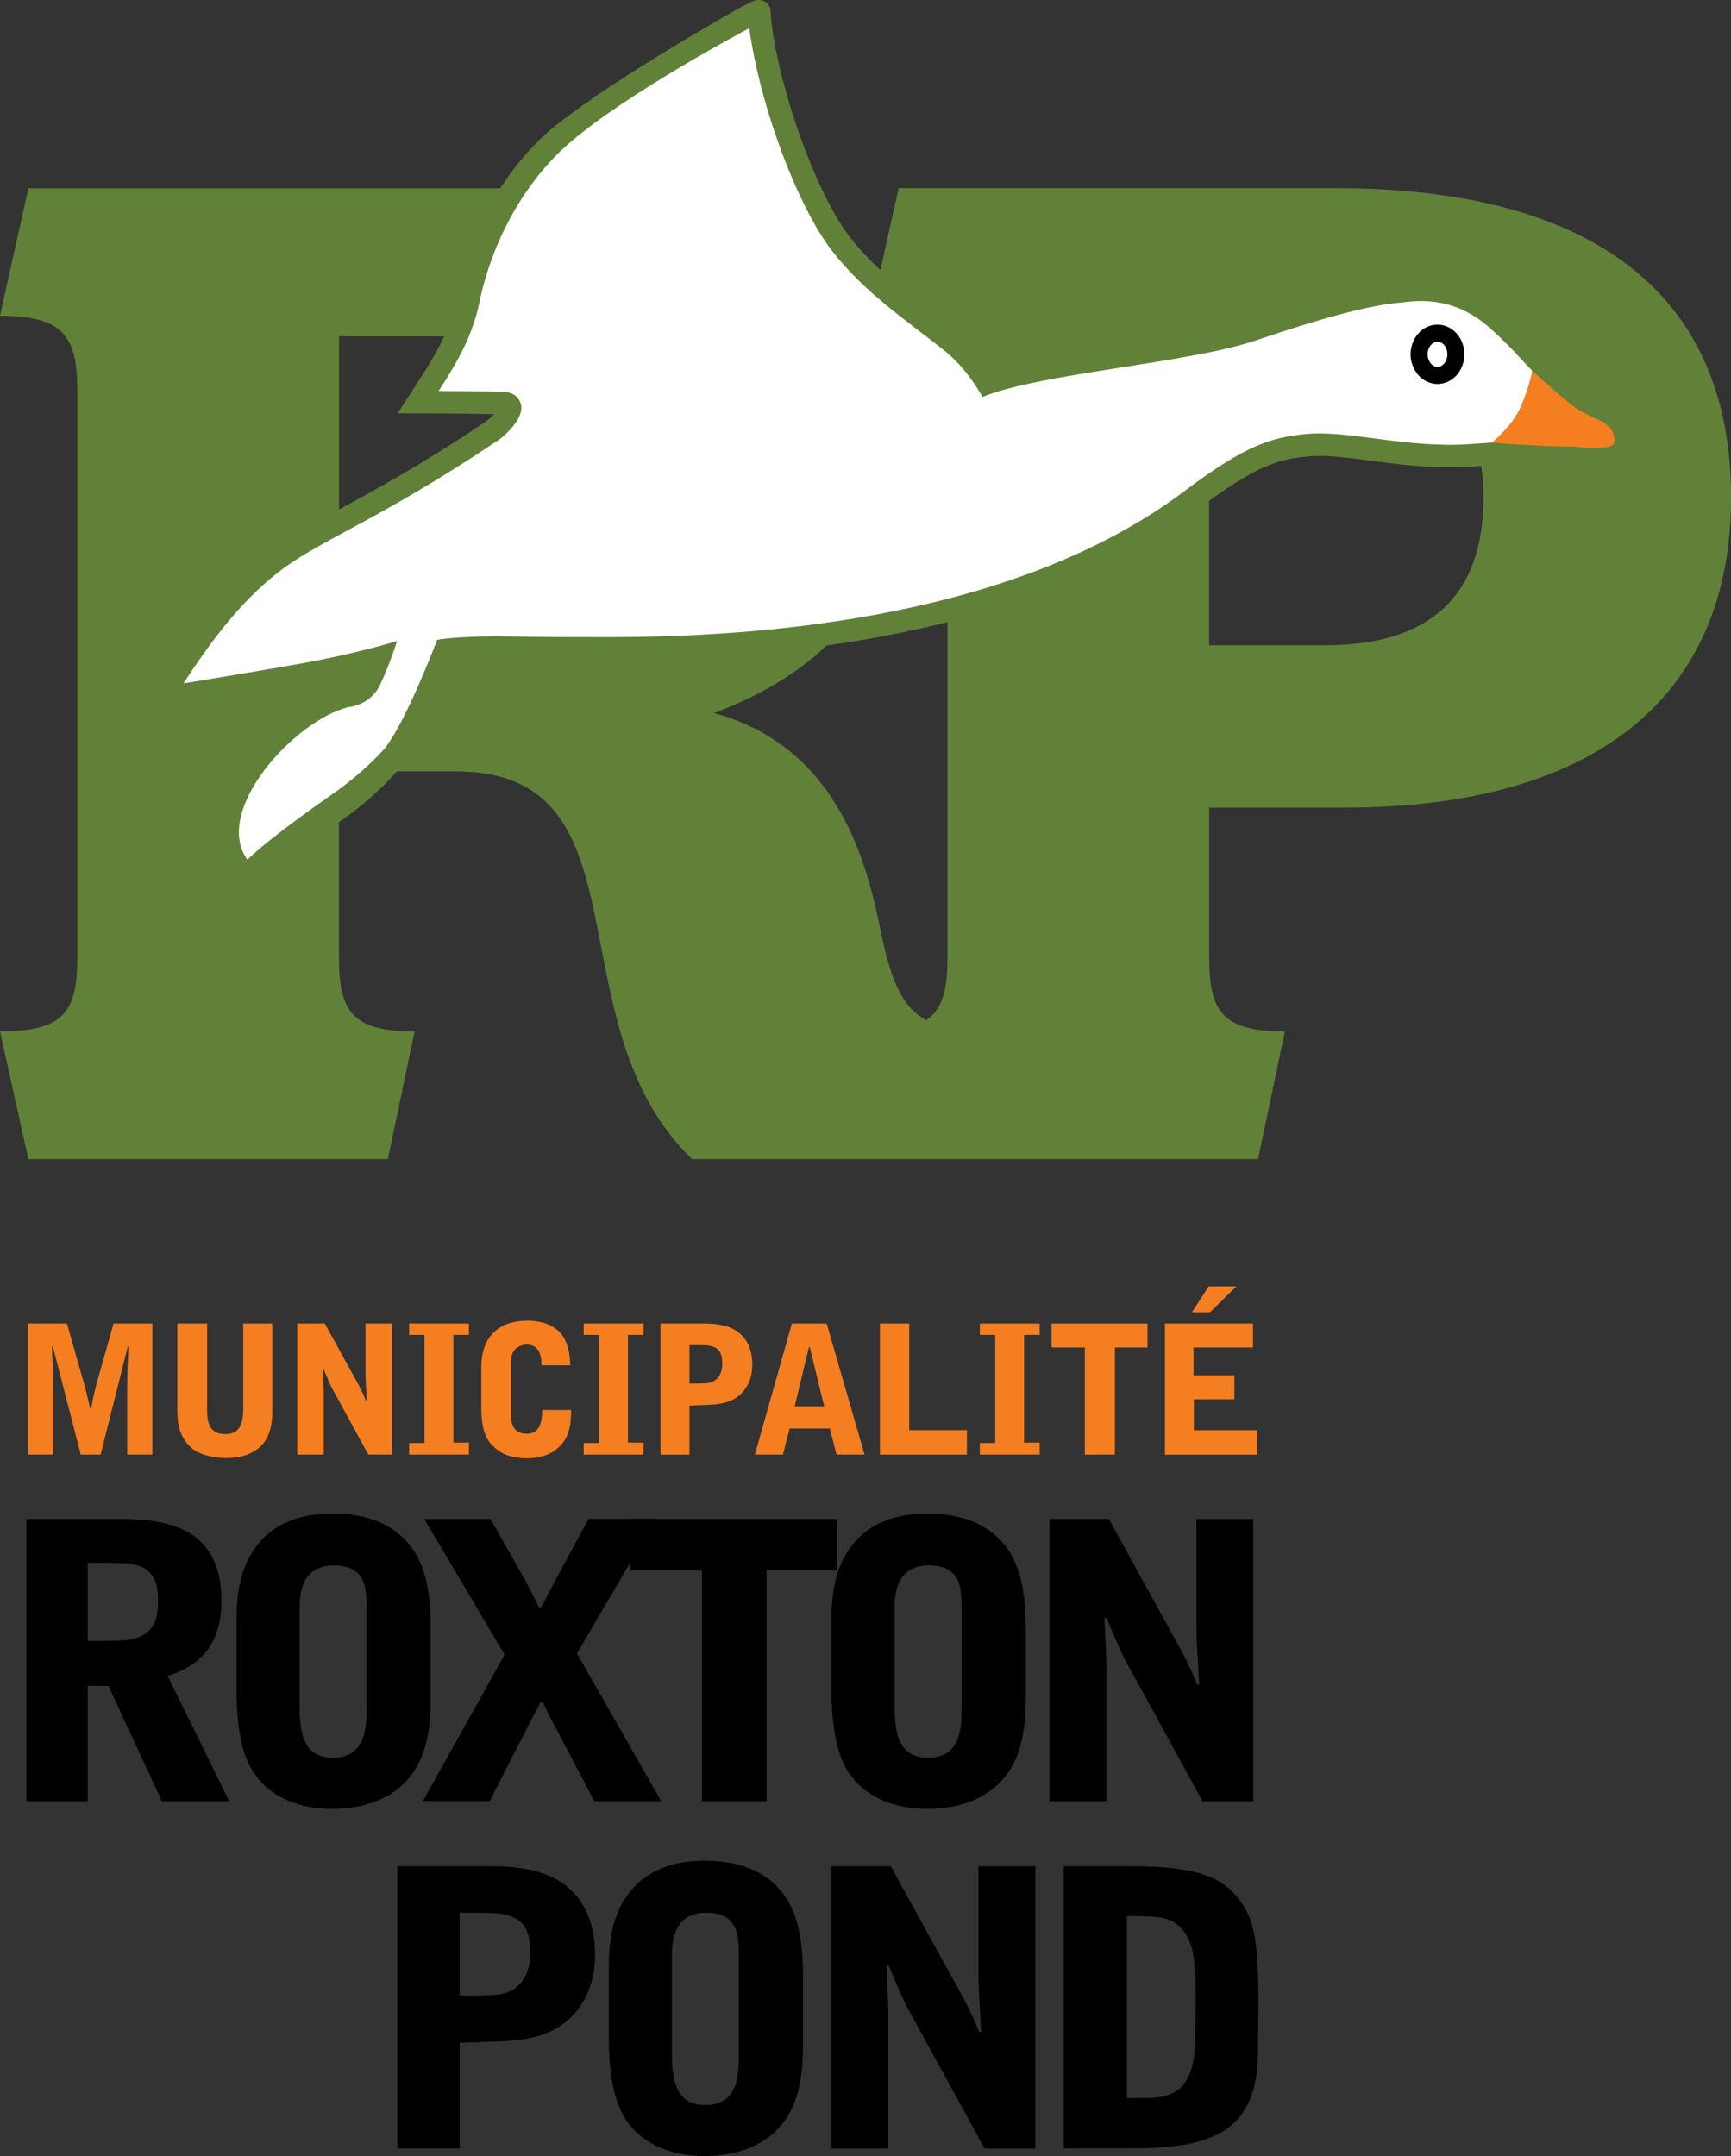 <?xml version="1.0" encoding="utf-8"?>
<!-- Generator: Adobe Illustrator 23.0.4, SVG Export Plug-In . SVG Version: 6.00 Build 0)  -->
<svg version="1.1" id="Roxton" xmlns="http://www.w3.org/2000/svg" xmlns:xlink="http://www.w3.org/1999/xlink" x="0px" y="0px"
	 viewBox="0 0 242.77 302.41" style="enable-background:new 0 0 242.77 302.41;" xml:space="preserve">
<rect x="0" y="0" width="242.77" height="302.41" fill="#333333" stroke="none"/>
<style type="text/css">
	.st0{fill:#618138;}
	.st1{fill:#FFFFFF;}
	.st2{fill:#F57E20;}
</style>
<g>
	<g>
		<path class="st0" d="M185.73,90.51h-16.15V70.24c3.43-2.49,5.9-3.94,7.88-4.79c2.25-0.95,3.87-1.23,6.06-1.44
			c0.47-0.04,0.98-0.06,1.52-0.06c4.41-0.04,10.84,1.57,18.28,1.6c1.05,0,2.1-0.03,3.18-0.11c0.44-0.03,0.85-0.06,1.25-0.09
			c0.2,1.41,0.3,2.87,0.3,4.37C208.06,81.66,202.53,90.51,185.73,90.51 M132.88,134.28c0,4.43-0.63,7.24-3,8.81
			c-3.63-2-5.08-6.09-6.51-13.23c-1.99-9.51-6.19-25.21-23.22-29.85c6.45-2.43,11.72-5.59,15.79-9.48
			c5.59-0.78,11.29-1.84,16.94-3.27V134.28z M69.22,58.14c-0.43,0.48-1,0.93-1.14,1.02c-9.14,6.14-15.52,9.58-20.53,12.29V47.17
			h14.75c-1.06,2.29-2.38,4.4-3.41,5.97l-3.12,4.84l5.76,0.02c2.26,0.01,5.39,0.03,7.76,0.09C69.25,58.1,69.23,58.12,69.22,58.14
			 M187.27,26.39h-61.24l-2.55,11.49c-1.54-1.44-2.99-2.96-4.31-4.67c-3.85-4.86-8.99-17.51-10.76-28.46
			c-0.23-1.58-0.3-2.47-0.33-3.1c-0.01-0.61-0.36-1.21-0.82-1.42c-0.44-0.24-0.7-0.22-0.86-0.23c-0.62,0.04-0.66,0.13-0.9,0.21
			c-0.72,0.31-2.13,1.07-4.57,2.5c-3.38,1.95-9.5,5.56-15.24,9.36c-0.88,0.57-1.76,1.14-2.68,1.76c0.01,0.01,0.03,0.02,0.04,0.03
			c-1.91,1.31-3.71,2.62-5.27,3.86c-2.83,2.3-5.44,5.33-7.63,8.68H3.98L0,44.29c8.85,0,10.84,2.87,10.84,10.39v79.6
			c0,7.52-1.77,10.39-10.84,10.39l3.98,17.91h50.41l3.76-17.91c-8.84,0-10.61-2.87-10.61-10.39v-18.97c0.07-0.05,0.14-0.1,0.21-0.15
			c3.25-2.24,5.83-4.61,7.91-6.97h8.24c27.64,0,13.27,35.15,33.17,54.39h79.37l3.76-17.91c-8.84,0-10.61-2.87-10.61-10.39v-21.01
			h19.01c34.5,0,54.18-15.03,54.18-43.56C242.77,41.2,223.31,26.39,187.27,26.39"/>
	</g>
	<path class="st1" d="M213.46,57.38c1.11-2.44,1.43-5.34,1.43-5.37c-0.31-0.34-0.62-0.68-0.94-0.99c-0.45-0.45-2.6-2.97-5.33-5.3
		c-5.33-4.55-10.68-3.4-12.26-3.27c-4.41,0.35-11.48,2.32-20.17,5.28c-9.39,3.2-30.43,4.64-38.4,7.95
		c-0.24-0.39-2.08-3.92-5.43-6.58c-5.32-4.23-11.11-8.04-15.7-13.96c-4.54-5.87-9.88-19.36-11.59-31.18
		c-0.16,0.09-17.16,9.07-25.34,16.21c-6.03,5.26-10.7,13.48-12.51,22.31c-1.07,5.23-3.87,9.51-5.7,12.36
		c2.69,0.01,6.56,0.04,9.06,0.12c0.52,0.02,1.07,0.11,1.63,0.48c0.57,0.37,0.92,1.17,0.91,1.77c-0.04,1.87-2.35,3.93-3.28,4.56
		C52.2,73.59,44.41,75.81,38.34,80.81c-4.62,3.79-8.46,8.66-12.61,15.04c4.14-0.67,11.13-1.84,16.24-2.74
		c8.21-1.46,13.73-3.21,13.73-3.21s-1.01,3.16-2.33,6.03c-1.42,3.08-4.55,3.25-4.55,3.25c-7.58,1.94-19.04,14.52-14.13,21.39
		c1.98-1.94,6.37-5.3,11.59-8.95c3.22-2.23,5.73-4.48,7.69-6.65c1.12-1.49,3.29-4.87,7.35-15.23c1.02-0.22,5.18-0.58,10.06-0.47
		c3.77,0.08,8.47,0.09,13.81,0.09c23.36,0.03,57.95-3.12,81.08-20.59c8.56-6.47,12.32-7.47,16.97-7.9
		c5.99-0.56,13.97,2.05,23.06,1.41c1.13-0.08,2.14-0.15,3.05-0.22C209.67,61.81,212.5,59.49,213.46,57.38"/>
	<path class="st2" d="M224.63,59.1c-0.98-0.5-2.9-1.23-4.28-2.36c-0.86-0.71-1.38-1.12-1.58-1.29c-0.31-0.26-3.88-3.44-3.88-3.44
		s-0.37,2.23-1.62,5.06c-1.23,2.78-4.06,5.03-4.06,5.03s4.41,0.31,7.81,0.46c0.95,0.04,2.57,0.06,3.81,0.07
		c0.43,0.07,5.63,0.8,5.61-0.8C226.43,60.21,225.25,59.41,224.63,59.1"/>
	<path d="M200.22,49.69c0.01,1.11,0.76,1.78,1.39,1.78c0.63,0,1.37-0.67,1.38-1.78c-0.01-1.11-0.75-1.78-1.38-1.78
		C200.98,47.91,200.23,48.58,200.22,49.69 M197.83,49.69c0.01-2.17,1.55-4.14,3.78-4.16c2.22,0.03,3.77,1.99,3.77,4.16
		c0,2.18-1.55,4.14-3.77,4.17C199.39,53.83,197.84,51.87,197.83,49.69"/>
	<g>
		<path d="M12.3,252.63H3.72v-39.59h12.78c6.42,0,14.56,0.86,14.56,11.49c0,5.02-2,8.85-7.55,10.52l8.63,17.58h-9.44l-7.5-16.18
			H12.3V252.63z M12.3,230.14c4.91,0,5.66,0,6.9-0.43c2.75-0.97,2.97-3.13,2.97-5.29c0-2.75-0.86-4.1-2.59-4.75
			c-1.35-0.48-2.43-0.48-7.28-0.48V230.14z"/>
		<path d="M33.18,227.01c0-4.05,0.7-7.93,3.45-10.95c2.48-2.75,6.2-3.77,9.92-3.77c4.04,0,7.77,0.97,10.41,3.83
			c2.21,2.37,3.45,5.88,3.45,12.24v9.6c0,5.56-0.92,9.11-3.4,11.81c-3.29,3.56-8.04,3.94-10.57,3.94c-3.88,0-10.25-1.4-12.24-8.09
			c-0.86-2.81-1.02-6.26-1.02-7.98V227.01z M42.02,239.41c0,4.16,0.81,7.12,4.69,7.12c4.69,0,4.69-4.37,4.69-7.12v-13.76
			c0-2.75,0-6.09-4.58-6.09c-4.8,0-4.8,4.53-4.8,6.09V239.41z"/>
	</g>
	<g>
		<path d="M70.77,232.08L59.5,213.04h9.28l4.75,8.36c0.38,0.65,1.73,3.45,2.05,4.04h0.32c0.97-1.89,1.08-2.05,2.16-4.1l4.48-8.31
			h9.44l-11.06,18.88l11.81,20.71h-9.38l-5.28-10.03c-1.24-2.32-1.35-2.59-1.94-3.83h-0.32c-0.81,1.51-0.92,1.78-2.05,3.93
			l-5.07,9.92h-9.38L70.77,232.08z"/>
		<path d="M117.38,213.04v7.22h-9.87v32.36h-9.06v-32.36H88.36v-7.22H117.38z"/>
	</g>
	<g>
		<path d="M116.62,227.01c0-4.05,0.7-7.93,3.45-10.95c2.48-2.75,6.2-3.77,9.92-3.77c4.05,0,7.77,0.97,10.41,3.83
			c2.21,2.37,3.46,5.88,3.46,12.24v9.6c0,5.56-0.92,9.11-3.4,11.81c-3.29,3.56-8.03,3.94-10.57,3.94c-3.88,0-10.25-1.4-12.24-8.09
			c-0.86-2.81-1.02-6.26-1.02-7.98V227.01z M125.47,239.41c0,4.16,0.81,7.12,4.69,7.12c4.7,0,4.7-4.37,4.7-7.12v-13.76
			c0-2.75,0-6.09-4.59-6.09c-4.8,0-4.8,4.53-4.8,6.09V239.41z"/>
		<path d="M147.21,213.04h8.3l10.19,18.5c0.43,0.81,0.97,1.89,1.35,2.7c0.16,0.32,0.7,1.78,0.86,2.05h0.27l-0.22-3.99
			c-0.16-2.7-0.16-3.02-0.16-4.53v-14.72h7.98v39.59h-7.12l-10.52-19.2c-0.86-1.56-0.92-1.73-2.97-6.53h-0.27
			c0.06,1.13,0.27,6.15,0.27,7.17v18.56h-7.98V213.04z"/>
	</g>
	<g>
		<path d="M55.73,261.75h13.05c5.82,0,8.95,1.24,11.06,3.13c2.48,2.21,3.61,5.39,3.61,9.33c0,6.15-3.4,9.06-5.18,10.14
			c-2.86,1.73-5.99,1.89-9.06,2l-4.75,0.16v14.83h-8.74V261.75z M64.46,279.87c4.15,0,5.72,0,6.74-0.43c0.7-0.27,3.18-1.46,3.18-5.5
			c0-3.83-1.46-4.63-2.64-5.12c-1.4-0.54-2.05-0.54-7.28-0.54V279.87z"/>
		<path d="M85.39,275.71c0-4.04,0.7-7.92,3.45-10.95c2.48-2.75,6.2-3.78,9.92-3.78c4.05,0,7.77,0.97,10.41,3.83
			c2.21,2.37,3.45,5.88,3.45,12.24v9.6c0,5.55-0.92,9.11-3.4,11.81c-3.29,3.56-8.04,3.94-10.57,3.94c-3.88,0-10.25-1.4-12.24-8.09
			c-0.86-2.8-1.02-6.26-1.02-7.98V275.71z M94.24,288.12c0,4.15,0.81,7.12,4.69,7.12c4.69,0,4.69-4.37,4.69-7.12v-13.75
			c0-2.75,0-6.1-4.58-6.1c-4.8,0-4.8,4.53-4.8,6.1V288.12z"/>
		<path d="M116.62,261.75h8.31l10.19,18.5c0.43,0.81,0.97,1.89,1.35,2.7c0.16,0.32,0.7,1.78,0.86,2.05h0.27l-0.21-3.99
			c-0.16-2.7-0.16-3.02-0.16-4.53v-14.72h7.98v39.59h-7.12l-10.52-19.2c-0.86-1.57-0.92-1.72-2.97-6.52h-0.27
			c0.05,1.13,0.27,6.14,0.27,7.17v18.55h-7.98V261.75z"/>
		<path d="M149.2,261.75h9.6c9.66,0,13.05,1.83,15.32,5.12c1.72,2.53,2.37,5.28,2.37,14.18l-0.06,6.74c0,4.48-1.08,9.22-5.45,11.44
			c-2.86,1.46-5.28,1.72-8.47,1.99c-1.13,0.11-6.8,0.11-13.32,0.11V261.75z M158.05,294.27h2.48c3.51,0,7.07-0.65,7.07-8.25
			c0-1.35,0.1-3.5,0.1-4.86c0-4.74-0.1-8.03-1.46-9.98c-1.67-2.43-3.56-2.43-8.2-2.43V294.27z"/>
	</g>
	<g>
		<path class="st2" d="M3.98,185.63h5.41l2.18,7.67c0.23,0.82,0.33,1.1,0.53,1.93c0.1,0.38,0.48,1.98,0.55,2.3h0.13
			c0.27-1.53,0.55-2.68,1-4.31l2.15-7.59h5.44v18.39h-3.53v-9.9c0-1.3,0.1-3.48,0.18-5.24h-0.1l-3.81,15.14h-2.78l-3.91-15.14H7.28
			c0.03,0.86,0.18,4.59,0.18,5.37v9.77H3.98V185.63z"/>
		<path class="st2" d="M24.87,185.63h4.18v12.12c0,1.1,0,3.39,2.48,3.39c0.78,0,2.58,0,2.58-3.36v-12.15h4.08v12.18
			c0,1.1-0.02,3.76-1.9,5.29c-1.28,1.03-2.86,1.4-4.53,1.4c-1.93,0-3.91-0.48-5.04-1.53c-1.78-1.68-1.85-3.79-1.85-5.44V185.63z"/>
		<path class="st2" d="M41.69,185.63h3.86l4.73,8.59c0.2,0.38,0.45,0.88,0.63,1.26c0.08,0.15,0.33,0.82,0.4,0.95h0.13l-0.1-1.86
			c-0.08-1.26-0.08-1.4-0.08-2.1v-6.84h3.71v18.39h-3.31l-4.88-8.92c-0.4-0.72-0.43-0.8-1.38-3.03h-0.13
			c0.03,0.52,0.13,2.86,0.13,3.33v8.62h-3.71V185.63z"/>
	</g>
	<g>
		<path class="st2" d="M57.38,204.02v-1.63h2.16v-15.16h-2.16v-1.6h8.39v1.6h-2.18v15.11h2.18v1.68H57.38z"/>
		<path class="st2" d="M67.5,191.82c0-4.21,2.26-6.59,6.54-6.59c1.1,0,2.76,0.22,4.03,1.23c1.65,1.3,1.86,3.56,1.91,5.03h-4.03
			c-0.02-0.9-0.07-2.9-2.08-2.9c-0.5,0-1.13,0.2-1.53,0.57c-0.65,0.6-0.68,1.5-0.68,2.01v6.99c0,1,0,2.93,2.23,2.93
			c1.65,0,2.15-1.36,2.15-3.33h4.06c-0.02,1.33-0.05,1.48-0.17,2.26c-0.15,0.73-0.4,2.06-1.93,3.28c-1.3,1.06-3.21,1.23-4.01,1.23
			c-2.13,0-3.61-0.5-4.76-1.63c-0.75-0.72-1.73-1.78-1.73-5.54V191.82z"/>
	</g>
	<g>
		<path class="st2" d="M81.86,204.02v-1.63h2.16v-15.16h-2.16v-1.6h8.39v1.6h-2.18v15.11h2.18v1.68H81.86z"/>
		<path class="st2" d="M92.63,185.63h6.06c2.71,0,4.16,0.58,5.14,1.46c1.15,1.03,1.68,2.5,1.68,4.33c0,2.86-1.58,4.21-2.41,4.71
			c-1.33,0.8-2.78,0.88-4.21,0.93l-2.2,0.08v6.89h-4.06V185.63z M96.69,194.05c1.93,0,2.66,0,3.13-0.2
			c0.33-0.12,1.48-0.68,1.48-2.56c0-1.78-0.68-2.16-1.23-2.38c-0.65-0.25-0.95-0.25-3.38-0.25V194.05z"/>
	</g>
	<g>
		<path class="st2" d="M115.94,185.63l5.31,18.39h-3.93l-0.93-3.66h-5.64l-0.95,3.66h-3.93l5.19-18.39H115.94z M113.56,188.92h-0.1
			l-2,8.32h4.13L113.56,188.92z"/>
		<path class="st2" d="M123.41,185.63h4.11v14.96h8.09v3.43h-12.2V185.63z"/>
	</g>
	<g>
		<path class="st2" d="M137.42,204.02v-1.63h2.16v-15.16h-2.16v-1.6h8.39v1.6h-2.18v15.11h2.18v1.68H137.42z"/>
		<path class="st2" d="M160.94,185.63v3.36h-4.58v15.03h-4.21v-15.03h-4.68v-3.36H160.94z"/>
	</g>
	<g>
		<path class="st2" d="M163.38,185.63h12.35v3.36h-8.34v3.91h5.73v3.36h-5.68v4.34h8.87v3.43h-12.93V185.63z M173.4,180.42
			l-3.7,3.63h-2.53l2.35-3.63H173.4z"/>
	</g>
</g>
</svg>
